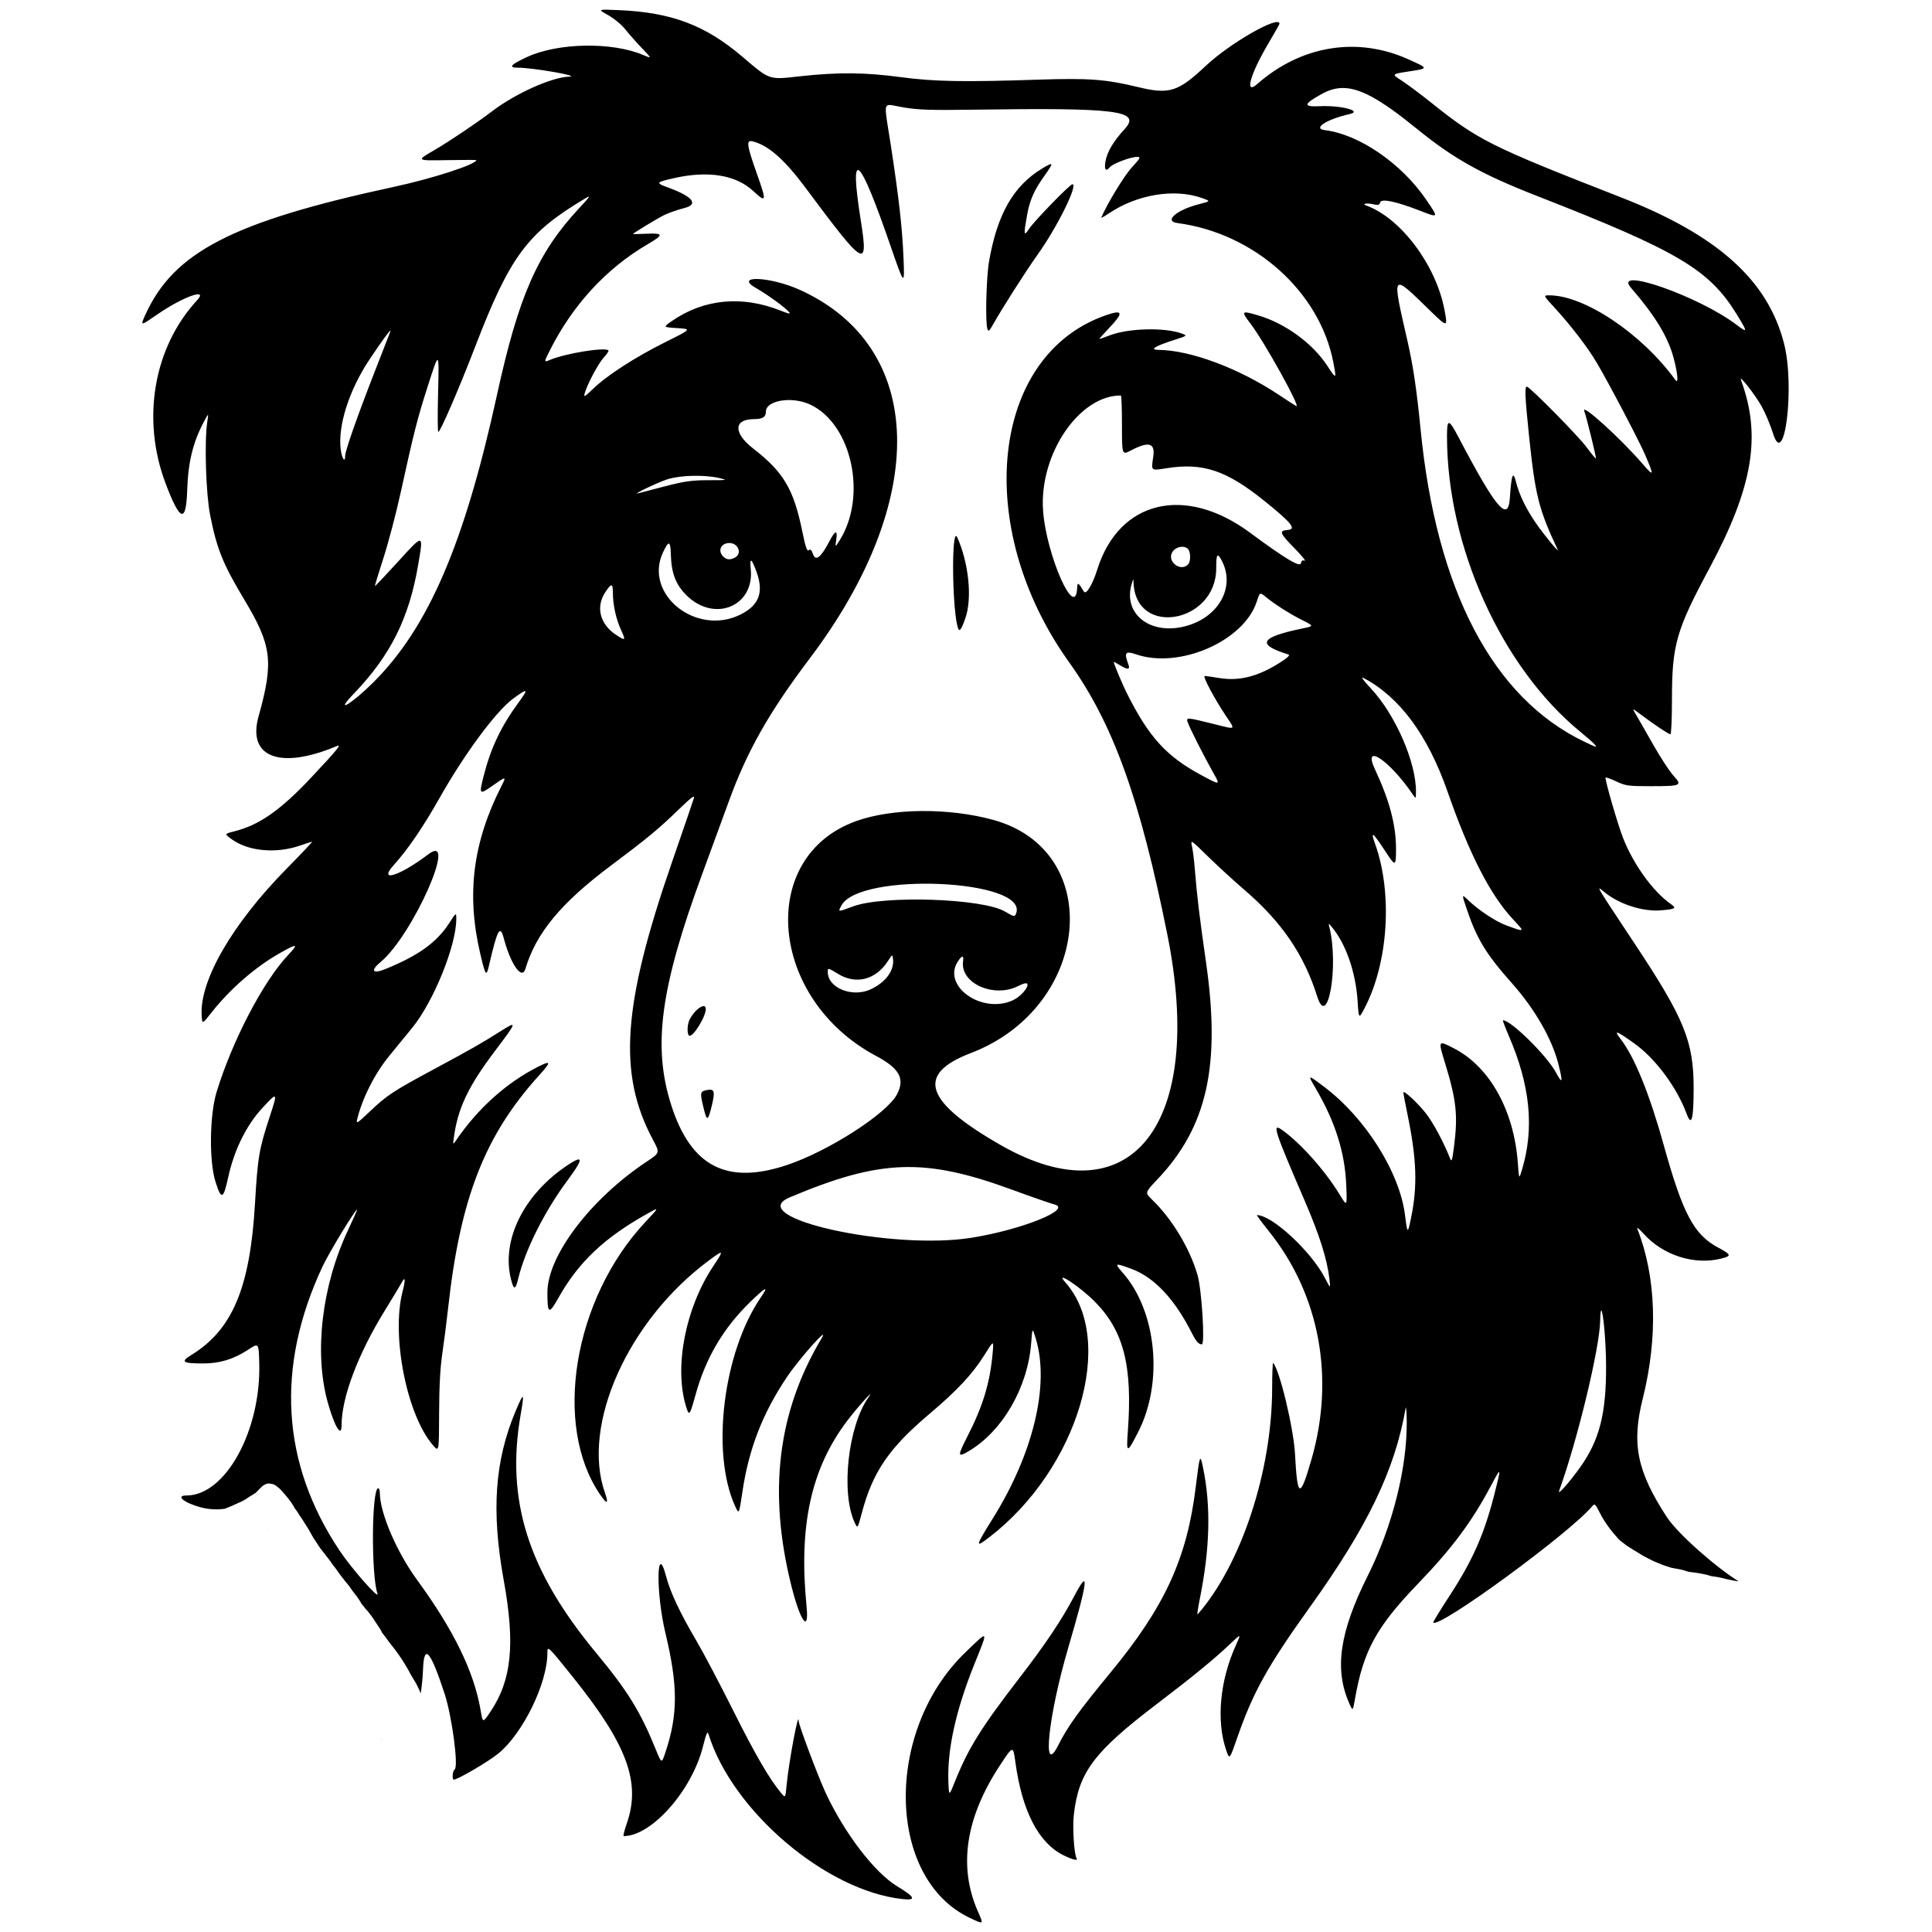 <svg xmlns="http://www.w3.org/2000/svg" width="500mm" height="500mm" viewBox="0 0 500 500" xml:space="preserve"><path d="m155.67 2.596-9.2e-4 9.21e-4c-0.36 0.162 0.327 0.545 1.703 1.314 1.543 0.862 3.5 2.482 4.449 3.684 0.932 1.18 2.874 3.377 4.316 4.883 2.621 2.737 2.62 2.738 0.268 1.736-7.982-3.398-21.969-3.162-29.925 0.505-4.338 2-5.034 2.799-2.437 2.799 3.877 0 16.499 2.206 13.25 2.316-4.556 0.154-13.98 4.399-20.012 9.013-3.805 2.911-10.938 7.709-14.847 9.987-4.764 2.777-4.804 2.747 3.417 2.61 4.083-0.068 7.424-0.074 7.423-0.015-7e-3 1.097-11.231 4.749-21.209 6.901-41.942 9.046-57.19 16.918-64.533 33.32-1.236 2.761-1.217 2.758 3.317-0.365 6.561-4.52 13.18-6.856 10.162-3.587-11.257 12.191-14.453 30.745-8.164 47.393 3.739 9.898 5.306 10.432 5.592 1.905 0.25-7.459 1.476-12.487 4.368-17.925 1.191-2.239 1.19-2.239 0.833 0.118-0.77 5.083-0.357 18.555 0.738 24.088 1.746 8.818 3.303 12.671 8.871 21.956 7.119 11.869 7.62 16.014 3.656 30.214-2.955 10.586 5.645 13.811 20.3 7.613 1.334-0.564 0.03 1.032-6.699 8.197-7.925 8.439-13.413 12.274-19.894 13.901-2.567 0.645-2.567 0.644-0.591 2.076 4.282 3.102 11.513 3.742 17.726 1.569 1.531-0.535 2.901-0.974 3.043-0.974s-2.82 3.128-6.583 6.952c-14.117 14.344-22.603 29.018-22.014 38.069 0.146 2.245 0.146 2.246 2.425-0.661 4.843-6.176 11.301-11.817 17.715-15.472 4.631-2.639 5.062-2.552 2.224 0.451-6.42 6.793-14.479 22.235-18.51 35.467-1.809 5.938-1.957 17.865-0.288 23.174 1.525 4.85 2.031 4.664 3.321-1.22 1.541-7.027 4.682-13.382 8.832-17.863 3.925-4.239 4.003-4.154 1.938 2.125-2.821 8.578-3.15 10.51-3.865 22.697-1.274 21.74-5.848 32.605-16.465 39.114-2.888 1.771-2.292 2.2 3.055 2.2 4.306 0 7.906-1.101 11.647-3.562 2.728-1.795 2.729-1.795 2.873 3.476 0.479 17.473-8.744 34.257-18.825 34.257-3.028 0-0.545 1.978 3.917 3.122 2.028 0.519 4.151 0.588 6.069 0.296 0.205-0.097 0.411-0.19 0.621-0.274 0.178-0.074 0.356-0.146 0.536-0.215 0.168-0.065 0.339-0.121 0.503-0.195 0.139-0.058 0.277-0.119 0.412-0.185 0.174-0.081 0.347-0.167 0.523-0.245 0.145-0.063 0.29-0.127 0.434-0.193 0.151-0.066 0.299-0.137 0.447-0.208 0.16-0.071 0.323-0.136 0.485-0.203 0.096-0.025 0.174-0.101 0.266-0.136 0.149-0.078 0.3-0.148 0.448-0.226 0.137-0.07 0.272-0.142 0.404-0.22 0.013-7e-3 0.025-0.013 0.038-0.019 9e-3 -5e-3 0.032-0.023 0.027-0.013-2e-3 4e-3 -0.013 0.011-9e-3 9e-3 0.232-0.161-4e-3 -4e-3 0.171-0.12 0.107-0.07 0.213-0.142 0.32-0.212 0.1-0.069 0.204-0.135 0.297-0.209 0.143-0.109 0.29-0.203 0.446-0.293 2e-3 0-2e-3 2e-3 -4e-3 4e-3 0.072-0.043 0.167-0.097 0.212-0.121 0.13-0.082 0.261-0.165 0.398-0.235 0.082-0.042 0.154-0.101 0.232-0.15 0.148-0.096 0.299-0.187 0.451-0.276-0.013 9e-3 -0.022 0.016-0.033 0.025-2e-3 2e-3 5e-3 -2e-3 7e-3 -4e-3 0.022-0.016 0.044-0.033 0.066-0.049 0.02-0.014 0.041-0.029 0.061-0.043 7e-3 -4e-3 0.014-9e-3 0.022-0.014 4e-3 -4e-3 7e-3 -5e-3 0.013-9e-3 0.137-0.107 0.213-0.177 0.329-0.273 0.032-0.031 0.061-0.059 0.096-0.1 0.107-0.116 0.105-0.109 0.203-0.214 7e-3 -9e-3 0.014-0.016 0.021-0.025 0.084-0.104 0.171-0.205 0.271-0.294 0.073-0.074 0.148-0.147 0.223-0.219 0.101-0.107 0.205-0.211 0.318-0.306 0.065-0.056 0.127-0.114 0.189-0.174 0.014-0.014 0.029-0.027 0.043-0.04 0.041-0.102 0.086-0.163 0.16-0.145 0.061-0.052 0.123-0.103 0.19-0.148 0.069-0.05 0.144-0.109 0.218-0.15 0.081-0.045 0.162-0.094 0.249-0.128 0.172-0.113 0.364-0.192 0.595-0.244 0.097-0.022 0.198-0.022 0.297-0.033 0.185 2e-3 0.37 0.013 0.552 0.046 0.124 0.022 0.248 0.05 0.372 0.075-0.047-4e-3 0.013 2e-3 0.095 0.016 0.169 0.033 0.334 0.083 0.491 0.154 0.193 0.094 0.38 0.201 0.544 0.34 0.052 0.044 0.102 0.086 0.153 0.132 0.02 0.018 0.08 0.07 0.058 0.055 0.101 0.08 0.21 0.146 0.31 0.227 0.15 0.124 0.298 0.25 0.441 0.381 0.162 0.157 0.317 0.32 0.459 0.495 0.125 0.145 0.247 0.293 0.374 0.437 0.182 0.189 0.36 0.383 0.53 0.584 0.162 0.192 0.32 0.388 0.478 0.584 0.245 0.299 0.496 0.592 0.717 0.91 0.233 0.322 0.47 0.641 0.678 0.979 0.192 0.319 0.382 0.639 0.562 0.965 1e-3 2e-3 4e-3 5e-3 5e-3 7e-3 -0.011-0.016-0.018-0.026 0.065 0.086 0.389 0.501 0.749 1.023 1.066 1.574 0.028 0.083 4e-3 0.018 0.116 0.182 0.193 0.283 0.391 0.561 0.585 0.843 0.333 0.512 0.653 1.032 0.98 1.547 0.318 0.497 0.642 0.992 0.932 1.506 0.28 0.502 0.55 1.009 0.838 1.507 0.21 0.36 0.418 0.722 0.671 1.054 0.343 0.506 0.661 1.027 1.001 1.536 0.158 0.243 0.319 0.483 0.499 0.712 0.4 0.51 0.815 1.008 1.195 1.534 0.257 0.329 0.506 0.664 0.771 0.986 0.282 0.358 0.562 0.737 0.802 1.112 0.107 0.154 0.214 0.309 0.322 0.463 0.036 0.051 0.075 0.1 0.108 0.153-5e-4 -9.8e-4 5e-3 7e-3 4e-3 5e-3 0.264 0.332 0.563 0.637 0.793 0.996 0.258 0.369 0.503 0.746 0.771 1.108 0.233 0.356 0.53 0.666 0.776 1.013 0.304 0.375 0.596 0.76 0.89 1.142 0.33 0.408 0.694 0.788 0.991 1.222 0.245 0.354 0.482 0.715 0.739 1.06 0.363 0.477 0.74 0.944 1.102 1.422 0.467 0.633 0.909 1.285 1.27 1.985 7.1e-4 1e-3 2e-3 2e-3 4e-3 4e-3 0.054 0.068 0.11 0.129 0.164 0.202 0.211 0.244 0.419 0.489 0.622 0.739 0.122 0.165 0.263 0.325 0.382 0.487 0.304 0.322 0.592 0.651 0.857 1.006 4e-3 5e-3 -9e-3 -7e-3 -0.013-0.011 0.241 0.31 0.489 0.614 0.712 0.937 0.283 0.389 0.548 0.79 0.796 1.202 0.156 0.254 0.336 0.519 0.52 0.778 0.214 0.317 0.429 0.632 0.634 0.955 0.252 0.388 0.471 0.794 0.666 1.212 0.309 0.384 0.626 0.761 0.912 1.163 0.318 0.433 0.647 0.857 0.947 1.303-0.096-0.102-0.035-0.038 0.137 0.181 0.135 0.173 0.269 0.345 0.405 0.517 0.055 0.069 0.109 0.139 0.163 0.208 0.362 0.479 0.761 0.929 1.097 1.428 0.514 0.699 1.026 1.4 1.49 2.135 0.42 0.655 0.815 1.324 1.225 1.986 0.384 0.65 0.746 1.311 1.085 1.985 0.437 0.737 0.891 1.463 1.328 2.199 0.443 0.841 0.86 1.698 1.185 2.593 0.31-2.007 0.52-4.018 0.612-6.368 0.26-6.64 1.928-4.717 5.573 6.424 1.937 5.92 3.658 18.965 2.589 19.626-0.518 0.32-0.712 2.61-0.221 2.61 1.035 0 9.043-4.696 11.589-6.795 6.356-5.242 12.642-18.141 12.642-25.941 0-2.012 0.085-1.932 6.505 6.063 14.145 17.612 17.753 27.364 14.058 37.991-0.63 1.811-0.993 3.294-0.806 3.294 7.223 0 17.627-11.761 20.516-23.192 0.881-3.484 1.156-4.087 1.442-3.164 6.153 19.882 30.453 40.533 50.193 42.656 3.681 0.396 3.303-0.473-1.465-3.369-5.79-3.517-13.605-13.749-18.409-24.099-1.989-4.286-6.992-17.585-6.992-18.587 0-3.113-2.547 10.449-3.138 16.713-0.304 3.218-0.304 3.218-1.416 1.885-3.026-3.627-6.734-10.01-12.412-21.368-3.433-6.867-7.737-15.025-9.565-18.128-4.165-7.074-6.701-12.46-7.751-16.463-2.524-9.625-2.722 4.085-0.21 14.564 3.264 13.614 3.27 21.066 0.023 30.821-1.006 3.024-1.007 3.024-2.519-0.701-3.996-9.841-7.266-15.135-15.449-25.002-17.616-21.244-23.383-39.449-19.522-61.624 1.027-5.897 0.841-6.024-1.313-0.898-5.395 12.838-6.306 25.834-3.064 43.737 3.002 16.585 2.065 25.844-3.446 34.044-1.974 2.936-1.973 2.937-2.524-0.333-1.673-9.932-6.951-20.785-16.394-33.71-5.388-7.375-9.704-17.465-9.704-22.683 0-0.615-0.188-1.119-0.418-1.119-1.688 0-1.853 22.291-0.202 27.266 0.593 1.787-6.665-6.457-9.76-11.085-15.114-22.603-16.627-47.502-4.466-73.526 1.701-3.641 8.462-14.767 8.973-14.767 0.084 0-0.974 2.386-2.349 5.302-6.783 14.384-8.83 31.723-5.261 44.552 1.742 6.259 3.586 9.329 3.586 5.971 0-7.225 4.268-18.507 11.313-29.902 2.003-3.24 3.9-6.387 4.215-6.992 0.955-1.835 1.065-0.822 0.251 2.319-2.953 11.397 1.113 31.931 7.865 39.713 1.571 1.811 1.571 1.811 1.6-8.248 0.02-6.903 0.28-11.761 0.831-15.48 0.442-2.981 1.119-8.284 1.504-11.783 3.134-28.442 9.507-44.726 23.575-60.231 3.163-3.486 3.1-3.917-0.323-2.183-8.19 4.15-15.552 10.765-21.225 19.069-0.794 1.162-0.794 1.162-0.545-0.724 1.006-7.61 3.7-13.269 10.756-22.599 5.645-7.465 5.712-7.716 1.327-4.947-5.061 3.196-7.317 4.483-17.107 9.755-10.863 5.85-12.266 6.776-16.845 11.126-3.156 2.998-3.454 3.18-3.153 1.925 1.302-5.429 4.542-11.839 8.308-16.435 1.633-1.994 4.302-5.256 5.93-7.249 5.502-6.736 11.382-21.213 11.408-28.088 7e-3 -1.841 7e-3 -1.841-1.793 0.943-3.259 5.038-7.973 8.439-16.514 11.915-3.373 1.373-4.019 0.476-1.289-1.79 8.316-6.902 20.278-33.885 12.368-27.897-7.522 5.693-13.15 7.419-8.9 2.729 3.525-3.889 7.585-9.827 11.661-17.051 6.571-11.649 14.716-22.669 19.189-25.961 3.788-2.788 4.068-2.629 1.5 0.86-4.605 6.255-7.279 11.862-9.132 19.147-1.234 4.853-1.14 4.954 2.33 2.507 3.453-2.435 3.57-2.436 2.345-0.036-7.47 14.643-9.185 28.091-5.555 43.546 1.348 5.739 1.573 6.038 2.268 3.011 2.111-9.195 2.863-10.614 3.781-7.135 1.821 6.904 4.732 11.04 5.638 8.012 2.778-9.283 9.214-17.045 22.173-26.742 9.448-7.069 12.209-9.356 17.605-14.581 3.084-2.987 4.083-3.734 3.831-2.863-0.187 0.648-2.737 8.098-5.666 16.555-12.848 37.095-14.065 54.829-4.934 71.894 1.806 3.376 1.806 3.377-1.57 5.614-14.543 9.639-25.751 24.391-25.752 33.901-1e-3 5.617 0.386 5.799 2.879 1.352 5.192-9.262 11.987-15.657 23.27-21.898 2.828-1.564 2.828-1.564-0.827 2.345-18.581 19.872-23.993 52.598-11.662 70.521 1.828 2.657 2.254 2.456 1.2-0.567-6.086-17.467 5.962-44.415 26.798-59.939 4.051-3.018 4.135-2.924 1.254 1.402-7.161 10.752-10.132 25.942-7.073 36.155 0.829 2.767 0.996 2.576 2.491-2.859 2.645-9.617 7.267-17.421 14.373-24.267 3.916-3.773 4.647-4.056 2.538-0.981-9.748 14.211-12.959 40.23-6.665 54.014 1.016 2.224 1.016 2.224 1.891-3.667 1.652-11.124 5.238-20.372 11.534-29.741 3.242-4.825 11.167-13.689 8.989-10.054-11.407 19.037-13.943 39.867-7.821 64.215 2.317 9.216 4.601 12.264 3.902 5.207-2.068-20.875 1.157-35.632 10.491-47.992 2.703-3.579 7.535-8.925 5.553-6.144-5.314 7.458-7.218 24.719-3.582 32.47 0.75 1.598 0.75 1.598 1.845-2.527 2.826-10.645 7.025-16.779 17.588-25.697 7.056-5.957 11.103-10.3 14.125-15.155 2.45-3.937 2.45-3.937 2.129-0.402-0.691 7.613-2.501 13.591-6.465 21.35-2.666 5.22-2.645 5.643 0.204 3.97 8.776-5.151 15.351-16.471 16.234-27.951 0.319-4.153 0.32-4.153 1.232-1.115 3.572 11.899-0.675 29.625-11.108 46.363-4.633 7.433-4.706 7.817-0.956 4.934 22.992-17.673 32.947-51.054 19.674-65.971-2.949-3.315 3.669 1.007 7.593 4.957 7.535 7.587 9.845 16.666 8.582 33.728-0.421 5.687-0.181 5.683 2.735-0.053 6.515-12.815 4.718-31.15-4.026-41.083-2.265-2.573-2.114-2.642 2.258-1.021 5.902 2.188 11.19 7.829 15.66 16.706 1.046 2.077 1.701 2.805 2.536 2.82 0.847 0.014-0.031-14.143-1.11-17.902-1.977-6.885-6.565-14.515-11.74-19.522-1.909-1.847-1.909-1.847 1.315-5.242 12.91-13.591 16.464-29.475 12.6-56.303-1.678-11.646-2.363-17.363-2.909-24.273-0.164-2.074-0.478-4.6-0.699-5.614-0.4-1.844-0.401-1.844 4.162 2.625 2.509 2.458 6.758 6.35 9.441 8.649 9.583 8.214 15.419 16.771 18.794 27.557 2.716 8.681 5.627-7.788 3.164-17.9-0.287-1.178-0.287-1.178 0.689 0 3.589 4.334 6.126 11.671 6.601 19.088 0.302 4.713 0.302 4.714 1.888 1.652 6.077-11.727 7.194-29.664 2.638-42.346-1.301-3.621-0.612-3.065 2.949 2.379 2.291 3.503 2.467 3.432 2.467-1.009 0-6.266-1.668-12.578-5.478-20.725-3.275-7.004 3.795-2.279 9.813 6.558 0.8 1.175 0.8 1.175 0.825-0.612 0.105-7.622-5.339-20.093-11.745-26.904-1.853-1.97-2.608-3.025-1.898-2.654 9.383 4.912 16.699 14.789 21.82 29.459 5.678 16.265 11.062 26.752 16.986 33.086 3.123 3.339 3.129 3.333-1.861 1.486-2.717-1.006-7.081-3.894-9.729-6.438-1.771-1.702-1.772-1.703-0.422 2.285 2.618 7.732 5.01 11.652 11.718 19.194 5.84 6.568 10.313 14.329 11.953 20.744 1.27 4.964 1.122 5.493-0.629 2.265-2.365-4.36-11.623-13.47-13.689-13.47-0.121 0 0.584 1.867 1.568 4.148 5.505 12.769 6.584 23.785 3.38 34.5-0.775 2.592-0.775 2.592-1.083-1.65-0.984-13.563-7.202-24.818-16.364-29.62-4.32-2.264-4.316-2.271-2.504 3.632 2.973 9.682 3.391 13.552 2.345 21.704-0.457 3.563-0.622 4.071-1.005 3.096-1.605-4.089-4.276-9.107-6.14-11.536-2.101-2.738-5.976-6.343-5.976-5.559 0 0.212 0.521 2.928 1.159 6.036 2.298 11.2 2.529 18.209 0.868 26.28-0.905 4.398-0.96 4.378-1.58-0.564-1.396-11.135-10.271-25.209-20.977-33.266-4.304-3.24-4.3-3.242-2.076 0.564 4.995 8.548 7.491 16.477 7.837 24.891 0.232 5.656 0.232 5.655-1.772 2.356-3.723-6.129-10.238-13.409-14.92-16.67-2.56-1.783-1.983-5e-3 6.013 18.556 3.795 8.81 5.722 14.919 6.32 20.031 0.303 2.592 0.303 2.592-1.14-0.192-3.599-6.946-13.706-16.304-17.609-16.304-0.148 0 1.222 1.856 3.043 4.124 13.173 16.4 17.195 37.957 11.042 59.188-2.961 10.218-3.624 9.986-4.236-1.479-0.357-6.682-4.018-21.923-5.66-23.565-0.136-0.136-0.251 2.81-0.257 6.547-0.029 21.438-8.01 45.649-19.292 58.526-0.172 0.196 0.062-1.494 0.52-3.757 2.69-13.287 2.967-24.207 0.87-34.307-0.748-3.601-0.839-3.35-1.88 5.143-2.262 18.465-8.01 30.952-22.127 48.067-8.17 9.905-10.986 13.827-13.499 18.8-4.223 8.359-2.558-7.606 2.645-25.35 5.108-17.423 5.529-20.895 1.631-13.488-3.335 6.338-7.447 12.483-14.31 21.386-9.861 12.792-13.204 18.161-16.623 26.697-1.585 3.958-1.585 3.958-1.728 0-0.299-8.302 1.96-18.473 6.736-30.333 3.672-9.119 3.805-8.946-2.336-3.031-21.075 20.298-20.425 58.515 1.168 68.727 3.645 1.724 3.591 1.765 2.102-1.604-5.167-11.684-3.24-24.392 5.767-38.024 3.317-5.02 3.317-5.02 3.902-0.707 1.712 12.616 5.968 20.885 12.401 24.09 2.393 1.193 3.903 1.546 3.446 0.808-0.655-1.06-1.092-7.913-0.718-11.256 1.228-10.979 5.188-16.272 21.412-28.62 9.395-7.15 14.888-11.648 18.972-15.533 2.953-2.811 2.954-2.811 1.536 0.317-4.136 9.121-5.091 19.532-2.488 27.12 0.861 2.511 0.861 2.51 2.881-3.3 4.064-11.69 7.826-18.454 18.693-33.618 15.061-21.016 22.049-35.515 24.872-51.61 0.114-0.648 0.235 0.773 0.271 3.158 0.179 12.075-3.666 27.404-10.092 40.241-7.28 14.542-8.683 24.16-4.803 32.941 0.943 2.135 0.943 2.135 1.534-1.223 2.177-12.386 5.534-18.511 16.25-29.647 8.886-9.235 13.952-16.034 18.927-25.406 2.671-5.03 2.699-4.966 0.909 2.09-2.665 10.502-5.649 17.252-11.754 26.599-2.36 3.612-4.208 6.649-4.108 6.748 1.568 1.568 35.622-23.381 41.206-30.188 0.563-0.686 0.786-0.469 1.981 1.923 1.133 2.267 2.885 4.596 4.927 6.825 0.07 0.052 0.141 0.101 0.204 0.16 0.083 0.067 0.279 0.23 0.38 0.317-2e-3 -2e-3 7e-3 5e-3 5e-3 4e-3 0.213 0.154 0.426 0.309 0.632 0.473 0.199 0.156 0.397 0.314 0.596 0.471 0.066 0.057 0.136 0.108 0.214 0.147 0.374 0.216 0.858 0.525 1.021 0.645 0.117 0.074 0.325 0.207 0.461 0.296 9.6e-4 3.4e-4 -5e-3 2e-3 -9e-3 2e-3 0.397 0.217 0.788 0.447 1.168 0.692 0.156 0.103 0.31 0.208 0.467 0.307 0.525 0.297 0.306 0.184 0.773 0.462 0.155 0.094 0.347 0.206 0.54 0.319 0.153 0.072 0.307 0.143 0.455 0.226 0.196 0.105 0.385 0.208 0.55 0.293 0.268 0.133 0.527 0.274 0.797 0.403 0.097 0.049 0.216 0.115 0.322 0.165 0.031 0.014 0.309 0.14 0.319 0.147 0.038 0.023-0.082-0.033-0.123-0.049 0.334 0.136 0.662 0.283 0.996 0.42 0.344 0.154 0.705 0.269 1.044 0.435 0.034 0.016 0.081 0.016 0.102 0.047 4e-3 5e-3 -0.013-4e-3 -0.018-5e-3 0.136 0.055 0.281 0.092 0.416 0.149 0.322 0.11 0.636 0.237 0.963 0.332 0.332 0.106 0.661 0.219 0.993 0.321 0.087 0.052 0.391 0.094 0.539 0.137 5e-3 2e-3 -0.013 6.2e-4 -0.018 9.2e-4 0.397 0.078 0.795 0.152 1.195 0.21 0.535 0.092 1.067 0.193 1.593 0.33 0.438 0.123 0.834 0.254 1.231 0.394-0.042-9e-3 -0.167-0.039-0.125-0.029 0.066 0.018 0.133 0.033 0.2 0.049 0.026 7e-3 0.103 0.014 0.077 0.021-0.016 4e-3 -0.474-0.068 0.109 0.02 0.047 7e-3 0.094 0.014 0.141 0.022 0.52 0.063 1.042 0.12 1.56 0.196 0.391 0.059 0.782 0.122 1.173 0.184 0.417 0.077 0.835 0.149 1.247 0.251 0.163 0.05-0.082-0.024 0.388 0.084 0.337 0.077 0.666 0.178 0.996 0.281 0.152 0.049 0.299 0.107 0.505 0.125 0.727 0.092 1.453 0.2 2.17 0.353 0.436 0.11 0.871 0.224 1.311 0.319 0.145 0.036 0.299 0.086 0.446 0.115 0.308 0.061 0.618 0.108 0.923 0.182 0.333 0.08 0.668 0.161 1.008 0.2 0.336 0.044 0.672 0.096 1.007 0.147-5.471-3.303-15.709-12.195-18.621-16.665-7.706-11.827-9.15-18.917-6.226-30.578 4.005-15.971 3.508-31.579-1.402-44.016-0.205-0.518 0.507 0.041 1.581 1.243 5.029 5.623 13.156 8.238 20.142 6.479 2.736-0.689 2.65-1.007-0.77-2.83-6.307-3.361-9.158-8.727-14.117-26.573-3.642-13.106-7.5-22.636-11.044-27.279-1.978-2.591-1.43-2.44 3.313 0.911 5.523 3.903 11.079 11.343 13.661 18.295 1.276 3.435 1.804 1.535 1.818-6.539 0.021-12.15-2.4-18.1-15.251-37.47-10.134-15.275-10.126-15.261-8.043-13.508 3.893 3.276 10.19 5.31 15.035 4.858 3.586-0.335 3.895-0.543 2.38-1.598-4.645-3.235-9.784-10.367-12.445-17.272-1.365-3.542-4.481-14.266-4.491-15.461-2e-3 -0.18 1.217 0.244 2.707 0.943 2.507 1.175 3.168 1.269 8.837 1.269 8.094 0 8.414-0.143 6.051-2.716-1.009-1.098-3.395-4.755-5.302-8.125-1.907-3.37-3.911-6.87-4.454-7.777-0.986-1.65-0.987-1.65 1.359 0.116 3.434 2.587 7.161 5.068 7.61 5.067 0.215-5.5e-4 0.394-4.083 0.396-9.073 7e-3 -14.063 1.083-17.83 9.667-33.833 11.305-21.077 13.532-34.329 8.194-48.765-0.615-1.662 3.574 3.664 5.335 6.783 0.935 1.656 2.273 4.838 2.973 7.07 2.993 9.538 5.656-12.269 2.844-23.279-4.199-16.434-17.191-28.087-42.213-37.859-33.876-13.23-36.916-14.75-49.267-24.63-2.729-2.183-6.119-4.711-7.533-5.617-2.572-1.648-2.572-1.648 1.78-2.319 5.325-0.82 5.326-0.767-0.039-3.179-13.207-5.937-27.741-3.551-39.058 6.41-3.39 2.984-1.884-2.462 2.935-10.606 1.544-2.61 2.809-4.854 2.809-4.986 0-2.318-12.757 4.959-19.034 10.858-7.252 6.815-9.447 7.5-17.663 5.51-8.275-2.004-12.704-2.331-25.703-1.901-19.419 0.643-26.959 0.507-35.547-0.643-9.298-1.245-16.308-1.31-26.029-0.24-8.36 0.92-7.761 1.124-15.16-5.163-9.483-8.059-18.233-11.352-31.718-11.939-2.828-0.123-4.242-0.185-4.605-0.023zm191.09 20.208c4.783-0.379 10.323 2.728 19.948 10.549 9.53 7.744 16.722 11.756 31.247 17.431 36.276 14.172 44.374 18.97 51.467 30.495 2.939 4.775 2.935 5.001-0.049 2.743-9.721-7.357-32.178-15.214-27.277-9.542 6.218 7.195 9.503 12.572 10.983 17.977 1.117 4.081 1.38 7.087 0.515 5.891-8.639-11.936-23.499-21.916-32.631-21.916-1.583 0-1.582 0 1.344 3.181 4.239 4.608 8.581 10.273 10.955 14.291 3.128 5.295 10.869 20.036 12.481 23.769 2.399 5.556 2.321 5.816-0.696 2.317-5.661-6.566-15.887-15.83-15.041-13.624 0.557 1.453 3.175 12.123 3.014 12.285-0.086 0.086-1.205-1.266-2.486-3.003-2.092-2.836-14.257-15.181-15.344-15.57-0.651-0.233-0.541 2.451 0.516 12.646 1.606 15.481 2.519 19.114 7.4 29.458 0.563 1.194-3.448-3.662-5.589-6.766-2.615-3.792-4.335-7.349-5.184-10.722-0.76-3.017-1.175-1.914-1.581 4.196-0.428 6.449-3.589 2.72-13.192-15.558-2.651-5.045-3.076-5.1-3.076-0.394 0 28.483 14.086 59.708 34.482 76.433 1.727 1.416 3.397 2.883 3.711 3.261 0.766 0.923 0.654 0.895-2.608-0.664-23.702-11.325-38.349-39.254-42.424-80.894-0.98-10.017-1.916-16.348-3.343-22.623-4.157-18.274-4.388-17.975 6.044-7.83 4.259 4.141 4.361 4.126 3.473-0.512-2.214-11.574-11.351-23.728-20.236-26.919-1.221-0.439 0.076-0.715 1.669-0.356 1.44 0.325 1.749 0.253 1.932-0.447 0.278-1.063 4.035-0.289 10.209 2.104 5.02 1.946 4.981 2.008 1.728-2.78-6.385-9.4-17.341-16.931-26.232-18.031-3.274-0.405 0.415-2.808 6.376-4.154 3.51-0.792-2.141-2.296-7.683-2.045-4.422 0.201-4.303-0.516 0.524-3.182 1.55-0.856 3.06-1.369 4.654-1.496zm-116.12 4.395c0.718 0.087 1.746 0.361 3.16 0.597 3.848 0.642 7.116 0.75 17.905 0.593 37.542-0.547 43.717 0.235 39.373 4.988-3.027 3.312-4.596 5.988-5.002 8.532-0.333 2.08 0.136 2.595 1.199 1.315 0.724-0.873 5.322-2.611 6.907-2.611 1.136 0 1.063 0.152-1.349 2.816-1.965 2.172-6.208 9.147-7.826 12.865-0.089 0.204 0.797-0.276 1.969-1.067 7.268-4.905 16.948-6.508 24.067-3.984 2.309 0.818 2.309 0.819-0.707 1.589-5.888 1.504-9.224 4.417-5.607 4.896 19.926 2.636 36.825 17.756 40.347 36.1 0.844 4.397 0.787 4.425-1.602 0.792-3.806-5.789-10.822-10.907-17.784-12.974-4.461-1.324-4.58-1.194-2.007 2.183 3.574 4.692 13.085 21.856 11.788 21.273-0.188-0.085-2.243-1.416-4.567-2.959-10.328-6.857-22.791-11.508-31.048-11.588-2.507-0.024-1.025-0.955 4.166-2.618 3.203-1.026 3.261-1.071 1.978-1.564-4.37-1.68-13.816-1.474-18.776 0.411-1.39 0.528-2.612 0.961-2.716 0.961-0.104 1.2e-4 1.009-1.257 2.474-2.793 3.863-4.05 3.689-4.903-0.69-3.396-29.943 10.302-34.697 54.806-9.599 89.848 11.382 15.892 18.328 35.153 25.422 70.499 9.874 49.198-9.447 73.664-43.037 54.499-19.826-11.312-22.153-18.391-7.845-23.859 31.091-11.882 34.979-52.365 5.797-60.36-11.541-3.162-26.059-3.038-35.416 0.304-25.785 9.208-22.681 46.005 5.128 60.799 6.075 3.232 7.525 5.919 5.377 9.969-2.647 4.99-17.744 14.679-28.438 18.253-15.537 5.192-24.812 0.436-29.91-15.336-4.934-15.264-2.929-30.367 7.963-59.983 2.596-7.06 5.683-15.487 6.86-18.728 4.751-13.086 10.371-23.019 20.967-37.055 31.081-41.171 30.024-80.613-2.556-95.386-7.702-3.492-17.336-3.853-11.269-0.422 2.861 1.618 7.536 5.03 8.523 6.219 0.419 0.505-0.192 0.395-2.142-0.388-10.051-4.031-19.962-3.089-28.285 2.689-2.252 1.564-2.252 1.563 1.458 1.799s3.71 0.236-3.064 3.611c-7.834 3.903-15.113 8.605-18.725 12.095-2.117 2.045-2.474 2.249-2.208 1.261 0.624-2.322 3.534-7.806 4.968-9.363 0.804-0.873 1.347-1.702 1.208-1.841-0.887-0.887-11.062 0.762-15.09 2.445-1.656 0.692-1.655 0.692-0.042-2.514 5.904-11.724 14.616-21.173 25.241-27.379 4.241-2.477 4.2-2.938-0.243-2.743-1.945 0.085-3.535 0.121-3.535 0.079 4e-3 -0.186 6.095-3.897 7.942-4.838 1.127-0.574 3.55-1.425 5.383-1.891 3.777-0.959 2.157-2.99-4.234-5.31-3.296-1.196-3.184-1.366 1.609-2.442 8.814-1.979 15.949-0.81 20.443 3.351 3.422 3.168 3.509 2.775 0.972-4.387-2.672-7.545-2.857-8.89-1.156-8.472 4.06 1 8.245 4.671 13.727 12.041 15.441 20.759 16.318 21.267 14.261 8.27-3.047-19.259-0.431-16.922 7.799 6.97 3.51 10.188 3.596 10.258 3.273 2.675-0.33-7.74-1.19-15.333-3.281-28.986-1.407-9.188-2.05-10.61 0.101-10.35zm41.422 15.358c-0.092-0.249-0.851 0.142-2.328 1.036-7.469 4.521-11.644 11.817-13.769 24.064-0.729 4.2-1.006 15.98-0.413 17.525 0.254 0.662 0.497 0.485 1.296-0.944 2.414-4.316 8.575-13.987 11.692-18.35 5.067-7.094 10.56-18.207 8.998-18.207-0.627 0-9.825 9.455-11.182 11.496-1.419 2.133-1.484 1.719-0.55-3.513 0.698-3.913 1.815-6.423 4.581-10.298 1.192-1.67 1.767-2.561 1.675-2.81zm-119.82 8.37c0.548-0.218-0.113 0.536-2.471 3.076-10.657 11.478-15.564 22.651-21.131 48.117-8.431 38.567-17.767 60.284-32.013 74.469-5.691 5.667-10.264 8.35-5.127 3.009 9.566-9.948 14.372-19.567 16.739-33.506 1.373-8.082 1.456-8.07-5.227-0.737-3.229 3.544-5.922 6.394-5.984 6.332-0.061-0.061 0.929-3.32 2.2-7.242 1.271-3.922 3.28-11.55 4.464-16.951 3.415-15.581 4.344-19.233 6.96-27.377 3.071-9.557 3-9.61 2.716 2.003-0.13 5.315-0.101 9.663 0.064 9.663 0.522-1e-3 5.353-11.172 9.581-22.153 8.959-23.27 13.473-29.362 28.297-38.192 0.433-0.258 0.749-0.438 0.932-0.511zm-51.196 34.672c0.023 0.026 7e-3 0.111-0.048 0.26-0.145 0.389-2.004 5.161-4.13 10.605-4.413 11.301-7.537 20.214-7.537 21.505 0 1.964-0.856 0.712-1.156-1.692-0.769-6.155 2.203-15.392 7.508-23.332 3.185-4.768 5.204-7.524 5.362-7.345zm189.04 16.758c0.147 8.6e-4 0.272 3.273 0.275 7.272 7e-3 8.296-0.035 8.176 2.428 6.892 4.507-2.349 6.182-1.879 5.683 1.593-0.555 3.86-0.728 3.708 3.483 3.051 9.404-1.468 15.429 0.555 25.292 8.488 6.952 5.592 8.342 7.302 6.09 7.49-2.421 0.203-2.227 0.75 1.675 4.739 1.879 1.921 3.058 3.369 2.621 3.218-0.548-0.19-0.841 0.014-0.943 0.655-0.185 1.169-4.157-1.209-13.175-7.886-16.83-12.462-33.916-8.357-39.531 9.497-1.245 3.96-2.9 6.688-3.477 5.732-1.432-2.371-1.667-2.51-1.732-1.019-0.384 8.76-7.967-8.309-8.822-19.86-1.078-14.549 9.289-29.926 20.133-29.863zm-86.983 1.219c0.91-0.074 1.883-0.052 2.861 0.074 1.304 0.168 2.615 0.521 3.795 1.083 10.715 5.1 14.713 23.689 7.548 35.093-1.184 1.885-1.184 1.884-0.889-0.118 0.399-2.709-0.262-2.518-1.858 0.536-2.111 4.041-3.478 5.09-4.143 3.181-0.389-1.115-0.677-1.383-1.107-1.026-0.445 0.37-0.832-0.752-1.663-4.816-2.252-11.019-4.842-15.395-12.736-21.518-5.118-3.97-5.074-7.557 0.094-7.588 2.36-0.014 3.205-0.52 3.205-1.921 0-1.681 2.161-2.758 4.892-2.979zm-23.864 19.564c2.457-0.059 4.979 0.132 6.94 0.587 2.244 0.521 2.124 0.544-2.828 0.55-4.321 4e-3 -6.172 0.264-11.264 1.579-3.351 0.866-6.426 1.67-6.834 1.788-2.15 0.623 4.9-2.783 7.438-3.594 1.699-0.543 4.091-0.851 6.548-0.91zm68.24 15.585c-1.277-0.437-1.008 19.743 0.484 23.92 0.35 0.98 0.913 0.159 1.915-2.789 1.745-5.138 0.828-14.103-2.123-20.758-0.099-0.223-0.191-0.344-0.276-0.373zm-58.694 1.807c2.277 0 3.332 2.744 1.444 3.754-1.279 0.684-2.2 0.609-3.061-0.252-1.507-1.507-0.586-3.502 1.617-3.502zm-15.67 0.153c0.313 0.07 0.451 0.989 0.5 2.778 0.134 4.875 1.248 7.797 4.024 10.568 7.193 7.179 17.655 2.908 16.653-6.799-0.324-3.136 0.247-2.782 1.568 0.975 1.832 5.213 0.518 8.519-4.329 10.887-11.421 5.581-24.97-5.337-19.965-16.088 0.75-1.611 1.238-2.391 1.55-2.322zm133.25 0.855c0.366 0.059 0.705 0.2 0.982 0.43 0.823 0.683 0.895 3.341 0.113 4.124-1.955 1.955-5.455-0.725-4.105-3.142 0.58-1.038 1.912-1.59 3.009-1.412zm8.689 2.314c0.224-0.282 0.595 0.181 1.178 1.309 3.512 6.791-0.826 14.594-9.384 16.88-9.252 2.471-16.423-3.275-13.904-11.142 0.377-1.178 0.376-1.178 0.428 0 0.617 14.086 21.424 10.313 21.386-3.877-5e-3 -1.858 0.072-2.887 0.295-3.169zm-156.84 7.634c0.301 0.011 0.4 0.657 0.4 1.94 0 3.068 0.808 6.756 2.098 9.575 1.292 2.823 1.202 2.917-1.252 1.31-4.17-2.732-5.326-7.161-2.862-10.961 0.812-1.252 1.316-1.876 1.617-1.864zm167.92 2.202c0.286-0.16 0.655 0.143 1.391 0.747 2.398 1.969 6.162 4.367 9.462 6.03 3.09 1.556 3.09 1.557 0.161 2.161-11.102 2.293-12.116 4.16-3.673 6.759 0.459 0.141-0.248 0.83-2.014 1.963-5.791 3.715-10.683 4.985-15.89 4.125-1.788-0.295-3.494-0.537-3.792-0.537-0.62 0 2.491 5.858 5.495 10.344 2.482 3.707 2.682 3.543-2.685 2.205-7.452-1.859-7.622-1.874-7.239-0.642 0.398 1.28 4.245 8.901 6.54 12.955 1.985 3.507 2.025 3.497-2.994 0.803-9.057-4.862-13.595-9.862-19.301-21.266-1.181-2.36-3.365-7.579-3.365-8.045-1.2e-4 -0.061 0.688 0.309 1.531 0.823 2.155 1.314 2.8 1.235 2.228-0.272-1.127-2.963-0.733-3.454 2.014-2.505 11.198 3.869 27.901-3.415 31.237-13.622 0.407-1.245 0.61-1.867 0.896-2.027zm-82.807 75.09c11.164 0.497 21.334 3.2 19.635 7.627-0.356 0.929-0.441 0.914-2.921-0.529-5.789-3.369-31.282-4.228-39.218-1.322-4.12 1.509-3.962 1.516-3.094-0.161 2.276-4.401 14.434-6.111 25.598-5.614zm-12.492 18.522c0.167-0.064 0.205 0.262 0.283 0.914 0.351 2.962-1.915 6.016-5.811 7.832-4.711 2.196-11.076-0.372-11.076-4.469 0-1.161-2e-5 -1.161 2.71 0.49 4.622 2.815 9.716 1.491 12.843-3.338 0.589-0.91 0.884-1.364 1.05-1.429zm18.224 0.277c0.227 4e-3 0.292 0.416 0.18 1.238-0.78 5.683 8.062 9.59 14.338 6.335 1.21-0.628 2.09-0.843 2.268-0.554 0.505 0.816-1.717 3.366-3.728 4.28-8.036 3.65-18.39-3.696-14.207-10.08 0.534-0.816 0.923-1.222 1.15-1.219zm-66.859 12.81c-0.842-0.142-2.66 1.394-3.732 3.48-0.601 1.17-0.705 3.586-0.176 4.115 0.823 0.823 4.361-4.735 4.361-6.852 0-0.462-0.172-0.696-0.453-0.743zm1.799 21.64c-0.314-0.051-0.737-3.8e-4 -1.281 0.12-1.582 0.347-1.611 0.694-0.446 5.316 0.695 2.759 1.015 2.534 1.953-1.377 0.682-2.843 0.718-3.906-0.226-4.059zm-34.171 18.045c-0.386-0.076-1.34 0.406-2.862 1.415-11.385 7.543-17.286 19.404-14.721 29.588v9.2e-4c0.713 2.83 1.156 2.806 1.853-0.099 1.801-7.508 6.829-17.509 12.93-25.722 2.51-3.378 3.443-5.056 2.8-5.184zm83.652 1.98c8.621-0.293 17.142 1.692 28.479 5.855 4.864 1.786 9.795 3.502 10.958 3.813 4.647 1.243-8.538 6.531-21.452 8.603-20.78 3.334-59.41-5.252-47.059-10.46 11.733-4.947 20.453-7.518 29.074-7.811zm180.94 37.105c0.445 0.081 1.209 7.594 1.232 14.409 0.041 12.314-1.733 19.203-6.751 26.221-2.818 3.941-5.881 7.376-5.406 6.065 4.736-13.088 10.488-36.903 10.627-43.998 0.038-1.926 0.151-2.724 0.299-2.697zm-338.16 51.152c9e-3 0.014 0.018 0.03 0.026 0.045 0.07 0.131 0.137 0.265 0.205 0.398-0.03-0.058-0.011-0.068-0.043-0.129-0.032-0.059-0.061-0.119-0.095-0.178-0.019-0.032-0.064-0.095-0.093-0.136zm-6.858 5.3c-0.014 0.028-0.026 0.057-0.04 0.085 0.032 2e-3 0.065 1.1e-4 0.098 2e-3 -0.018-0.029-0.037-0.059-0.058-0.087zm-4.668 8.203c4e-3 0.09 0.013 0.18 0.021 0.27 2.4e-4 -0.027 2e-3 -0.053 2e-3 -0.08 0-0.053-4e-3 -0.107-0.011-0.16-2e-3 -0.011-0.014-0.04-0.013-0.029zm33.907 46.094c-0.024-0.122 0.019 0.248 0.028 0.372 4e-3 0.053 9e-3 0.075 0.011 0.11 9.8e-4 -0.07 1e-3 -0.139 2e-3 -0.209 2e-3 -0.048 0.042 0.144-0.04-0.273z" stroke-width="1.781"></path></svg>